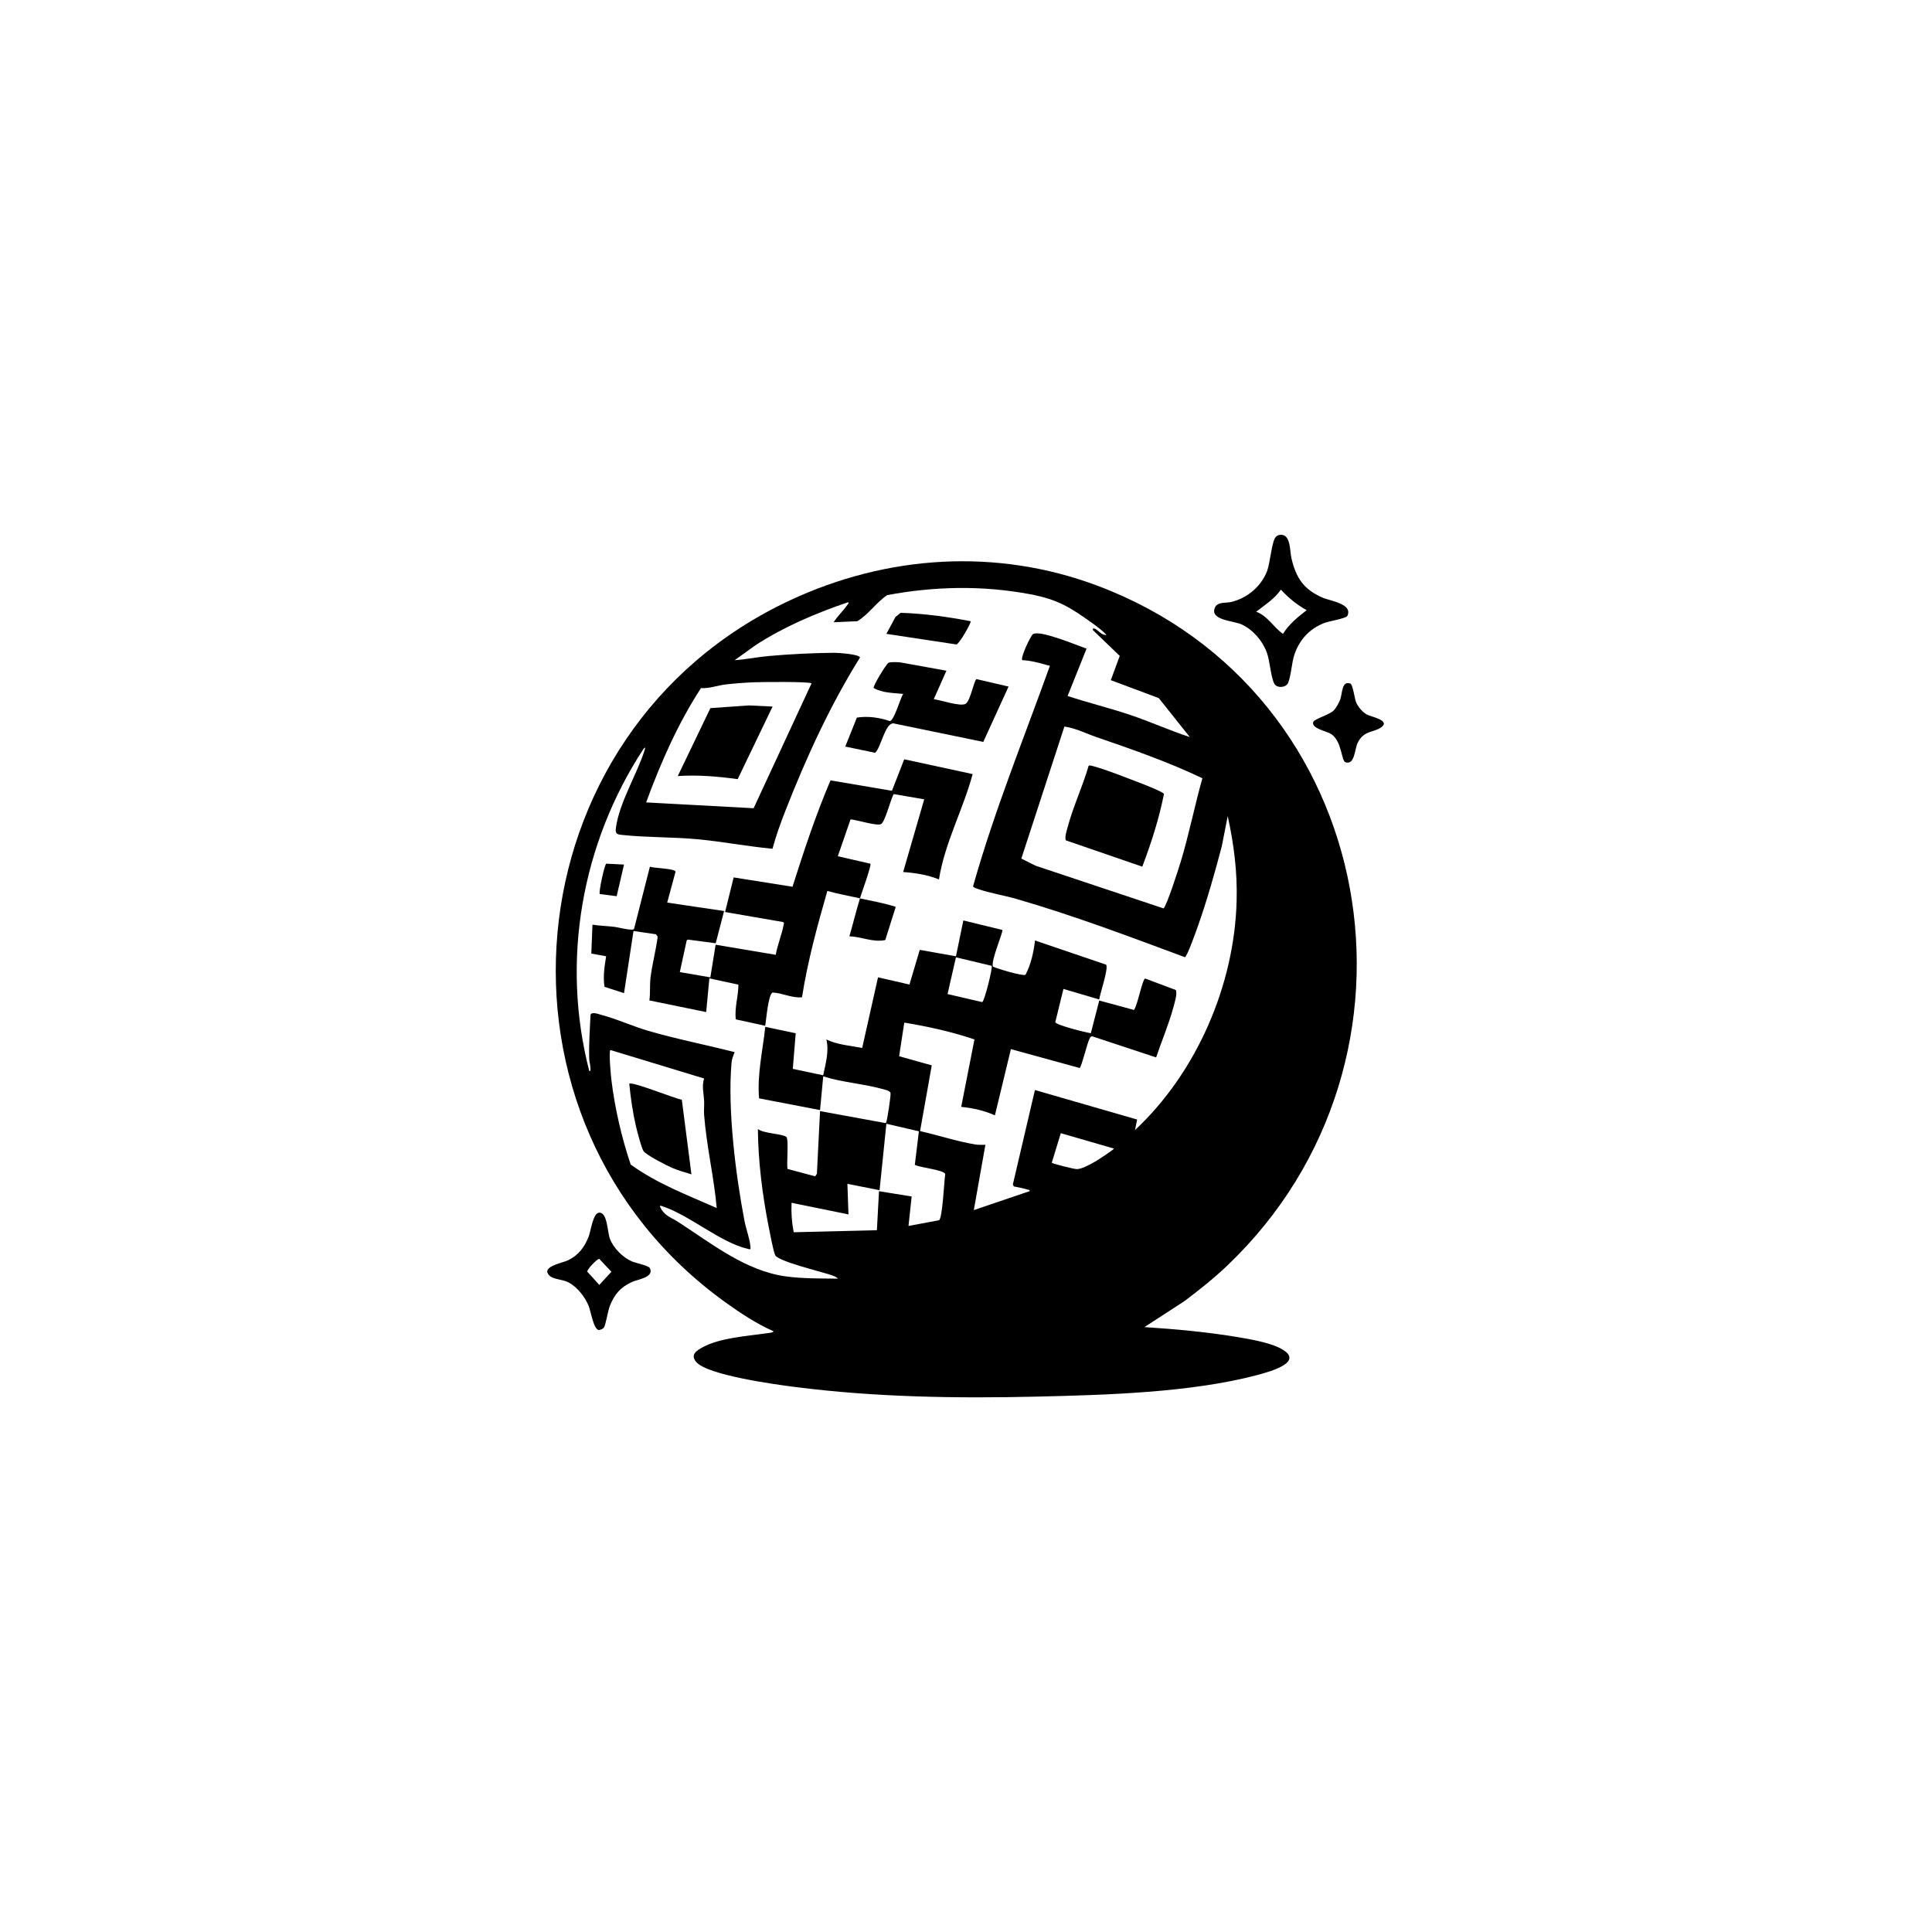 <svg xmlns="http://www.w3.org/2000/svg" width="2807" height="2807" viewBox="0 0 2807 2807" fill="none"><rect width="2807" height="2807" fill="white"></rect><path d="M1783.14 1838.75C1763.6 1857.32 1742.33 1874.25 1720.77 1890.46L1662.78 1928.12C1706.93 1931.03 1752.62 1935.08 1796.27 1942.36C1814.49 1945.41 1841.17 1949.89 1857.53 1957.64C1899.77 1977.69 1846.66 1992.46 1826.57 1997.81C1730.42 2023.34 1607.01 2026.75 1507.34 2029.12C1390.14 2031.88 1272.07 2030.08 1155.55 2015.2C1127.5 2011.61 1027.69 1998.17 1011.44 1978.69C1002.69 1968.22 1011.84 1962.34 1020.88 1957.42C1046.27 1943.61 1085.22 1941.28 1113.8 1937.09C1116.2 1936.73 1123.02 1936.41 1123.95 1934.25C1099.78 1923.64 1076.18 1908.11 1054.59 1892.62C687.514 1629.26 738.226 1063.35 1147.91 872.159C1289 806.312 1447.59 795.947 1594.24 850.892C2006.11 1005.22 2097.82 1539.06 1783.11 1838.75H1783.14ZM1607.69 922.441C1602.56 917.205 1595.79 911.682 1589.83 907.414C1556.05 883.062 1538.04 871.083 1496.23 863.265C1427.22 850.354 1357.75 851.788 1288.89 864.663C1272.93 875.53 1262.21 892.458 1245.64 902.536L1211.24 904.078C1216.8 895.076 1225.3 887.401 1231.11 878.83C1231.9 877.682 1234.31 876.356 1231.9 875.029C1185.17 890.988 1139.66 910.319 1098.09 937.145L1067.36 959.203C1084 958.055 1100.53 954.576 1117.1 953.106C1148.12 950.344 1180.87 948.73 1211.93 948.443C1217.49 948.407 1249.08 950.487 1249.44 955.365C1205.87 1025.3 1171.26 1100.98 1141.2 1177.73C1134.24 1195.48 1127.21 1214.88 1122.37 1233.14C1086.44 1229.84 1050.61 1222.88 1014.53 1219.44C978.77 1216.03 940.969 1216.89 905.893 1213.27C897.931 1212.44 893.664 1212.62 894.739 1203.76C899.294 1166.64 925.798 1124.47 936.701 1089.53C937.49 1087.02 938.136 1084.48 935.051 1087.88C844.959 1225.39 814.725 1396 856.185 1556.21C858.731 1556.6 857.835 1552.51 857.763 1550.79C857.62 1546.41 856.257 1542.72 856.113 1538.67C855.324 1517.22 857.082 1495.95 857.942 1474.54C859.664 1469.27 870.208 1473.64 874.189 1474.68C896.066 1480.39 919.02 1491 941.579 1497.6C983.002 1509.72 1025.65 1517.94 1067.43 1528.66C1065.06 1534.29 1063.34 1538.31 1062.8 1544.66C1056.99 1612.08 1068.83 1706.94 1081.67 1773.87C1083.93 1785.56 1089.84 1801.52 1090.42 1812.6C1090.6 1815.87 1089.52 1815.18 1086.9 1814.57C1046.23 1805.39 1001.94 1765.12 961.053 1752.13C960.049 1751.81 958.471 1751.81 958.794 1752.85C964.927 1766.59 974.646 1768.45 985.298 1775.34C1033.5 1806.47 1083.24 1846.6 1141.88 1854.49C1166.41 1857.79 1192.7 1857.5 1217.45 1857.72C1214.62 1854.42 1207.55 1852.52 1203.35 1851.16C1190.69 1847.1 1131.48 1832.61 1126.46 1823.97C1123.84 1819.45 1118.39 1790.37 1116.92 1782.98C1107.78 1736.71 1101.5 1687.47 1101.14 1640.34C1109.1 1646.94 1136.22 1647.09 1142.49 1651.78C1146.19 1654.55 1142.67 1691.24 1144.18 1698.34L1184.35 1709.1L1186.86 1705.37L1191.45 1614.31L1285.99 1631.63C1288.07 1631.38 1287.6 1630.23 1288.03 1628.9C1289.47 1624.49 1294.7 1590.56 1293.81 1587.8C1292.69 1584.4 1284.59 1582.92 1281.22 1581.99C1253.35 1574.32 1223.65 1572.67 1196.07 1563.81L1191.45 1612.8L1102.83 1595.8C1099.92 1560.62 1108.21 1526.58 1111.86 1491.86L1156.09 1501.22L1151.85 1552.94L1196 1562.27C1199.55 1544.98 1204.75 1528.09 1200.66 1510.26C1216.88 1518.01 1235.27 1519.23 1252.67 1522.53L1275.66 1419.96L1321.35 1430.43L1336.3 1380.07L1388.92 1389.36L1399.64 1337.32L1456.27 1351.1C1458.21 1353.07 1438.99 1396.46 1442.75 1404.43C1449.21 1407.51 1486.18 1418.59 1489.98 1416.23C1497.91 1401.09 1501.82 1383.34 1503.76 1366.41L1607.12 1401.56C1610.81 1407.01 1598.19 1443.59 1597.04 1452.09L1545.07 1436.81L1533.24 1485.12C1533.88 1489.17 1577.89 1500.29 1584.85 1501.12L1597.11 1453.67L1647.47 1467.33C1652.63 1461.41 1659.62 1422.68 1663.86 1421.71L1708.15 1438.28C1711.2 1442.87 1706.21 1458.33 1704.67 1464C1698.14 1488.1 1687.71 1512.59 1679.74 1536.3L1587.07 1505.71C1584.56 1505.6 1583.99 1507.43 1582.98 1509.15C1579.79 1514.71 1571.04 1551.29 1568.6 1551.69L1468.72 1524.25L1445.51 1620.44C1430.56 1613.73 1413.02 1609.72 1396.52 1608.21L1415.78 1510.19C1382.71 1498.93 1348.32 1491.47 1313.85 1485.73L1306.32 1534.58L1353.74 1547.85L1336.77 1643.36C1362.92 1649.24 1391.25 1658.63 1417.54 1662.87C1422.24 1663.62 1426.97 1663.19 1431.67 1663.26L1414.85 1758.16L1495.97 1730.61C1496.4 1728.57 1494.4 1728.89 1492.93 1728.36C1486.58 1726.13 1479.51 1725.31 1472.98 1723.76L1471.59 1720.82L1503.65 1583.68L1652.13 1626.57L1649.08 1641.85C1738.45 1558.36 1793.47 1431.65 1796.7 1308.92C1797.81 1266.46 1792.79 1226.97 1783.75 1185.72L1775.07 1229.84C1764.92 1268.25 1754.09 1306.69 1740.93 1344.17C1738.67 1350.59 1724.93 1389.72 1721.53 1390.69C1640.4 1360.56 1559.35 1329.9 1476.11 1305.87C1458.67 1300.85 1437.77 1297.55 1421.34 1291.74C1419.44 1291.06 1414.13 1289.77 1413.81 1287.58C1444.29 1179.12 1486.86 1074.72 1524.85 968.85C1525.81 965.837 1524.52 967.272 1522.87 966.806C1510.68 963.327 1498.09 959.669 1485.29 959.167C1482.06 956.011 1497.55 923.158 1500.92 921.222C1511.58 915.053 1565.48 937.971 1578.68 942.347L1551.13 1011.21C1580.87 1021.03 1611.39 1028.42 1641.08 1038.36C1670.6 1048.25 1699.29 1061.24 1728.66 1070.88L1683.55 1014.25L1613.9 988.217L1626.88 952.962L1587.86 915.484C1587.39 913.404 1587.97 912.578 1590.12 913.224C1595.14 914.73 1600.41 923.697 1607.76 922.37L1607.69 922.441ZM1179.11 992.879C1176.1 990.01 1105.62 990.871 1095.62 991.265C1082.85 991.768 1067.07 992.951 1054.37 994.421C1042.43 995.784 1031.1 1000.45 1018.4 999.766C984.903 1051.41 959.941 1108.11 938.781 1165.82L1094.94 1174.28L1179.07 992.879H1179.11ZM1746.95 1130.71C1696.67 1106.79 1645.67 1089 1593.13 1070.96C1577.64 1065.65 1562.97 1057.9 1546.47 1055.61L1483.89 1247.45L1504.33 1257.7L1690.4 1319.79C1694.88 1317.1 1712.45 1261.9 1715.25 1252.75C1727.55 1212.48 1735.51 1171.2 1746.95 1130.74V1130.71ZM1440.74 1403.21L1388.88 1390.87L1376.69 1444.27L1427.11 1455.96C1430.59 1453.78 1442.68 1405.36 1440.74 1403.17V1403.21ZM1022.96 1566.93L886.778 1525.54C884.303 1528.66 887.531 1562.62 888.32 1569.15C893.233 1609.82 903.275 1653.33 916.33 1691.92C954.49 1719.64 998.496 1736.21 1041.35 1755.15C1037.27 1709.85 1026.47 1665.02 1022.99 1619.69C1022.49 1613.09 1023.35 1606.34 1023.03 1599.74C1022.53 1588.91 1019.4 1578.19 1022.96 1566.96V1566.93ZM1335.05 1643.64L1287.82 1632.7L1277.92 1729.22L1231.19 1720L1232.73 1764.4L1150.06 1747.54C1149.38 1762 1150.38 1776.2 1153.18 1790.33L1274.04 1787.35L1277.09 1730.69L1324.54 1738.36L1319.95 1781.22L1364.39 1772.86C1369.48 1769.24 1371.74 1715.12 1373.35 1705.72C1371.38 1699.66 1336.02 1696.33 1329.13 1692.42L1335.05 1643.68V1643.64ZM1528.11 1689.33C1529.29 1690.84 1560.17 1698.44 1564.15 1698.59C1571.58 1698.87 1584.45 1691.45 1591.34 1687.54C1594.85 1685.57 1618.34 1670.36 1618.38 1668.71L1541.24 1646.4L1528.11 1689.33Z" fill="black"></path><path d="M1858.31 777.333C1875.57 773.747 1873.77 800.035 1876.28 810.795C1883.06 840.096 1894.47 856.809 1922.48 868.681C1932.73 873.02 1966.23 877.431 1957.48 894.933C1955.69 898.519 1930.44 902.573 1923.52 905.334C1902.61 913.691 1888.51 928.933 1880.98 950.057C1876.53 962.538 1875.89 982.515 1871.33 992.449C1868.14 999.371 1854.91 1000.09 1851.43 993.31C1846.08 982.838 1845.33 961.032 1840.42 947.69C1834.21 930.906 1820.48 914.982 1804.23 907.343C1792.47 901.82 1757.61 901.282 1765.03 883.062C1768.72 873.989 1780.88 876.463 1788.74 874.634C1812.19 869.111 1832.78 851.752 1841.14 829.086C1845.37 817.645 1847.84 786.263 1853.47 780.202C1854.8 778.767 1856.41 777.728 1858.35 777.333H1858.31ZM1825.07 888.764C1841.92 894.897 1850.03 911.215 1864.05 920.935C1872.8 906.912 1885.54 896.44 1898.52 886.505C1884.28 878.794 1872.01 868.573 1861.04 856.701C1851.46 870.366 1837.91 878.758 1825.07 888.8V888.764Z" fill="black"></path><path d="M870.639 1761.89C882.617 1761.39 882.438 1789.83 886.024 1799.51C891.117 1813.36 905.104 1827.23 918.482 1832.86C923.862 1835.12 942.368 1838.82 944.161 1842.41C950.904 1855.78 926.659 1858.76 918.338 1862.52C901.59 1870.13 892.695 1880.42 885.989 1897.53C883.012 1905.13 880.214 1924.71 877.417 1928.77C875.767 1931.17 872.898 1931.71 870.352 1932.39C862.497 1932.42 858.373 1904.99 855.324 1897.53C849.873 1884.19 838.54 1869.55 825.557 1862.99C814.654 1857.47 798.084 1859.66 795 1847.75C795 1838.32 818.312 1834.55 825.557 1830.96C840.692 1823.5 849.371 1811.85 855.324 1796.43C858.516 1788.18 861.457 1762.25 870.639 1761.85V1761.89ZM870.71 1828.99C867.59 1828.74 852.706 1844.49 853.244 1847.53L870.674 1866.86L888.32 1847.75L870.674 1828.99H870.71Z" fill="black"></path><path d="M1937.79 1032.15C1941.31 1028.64 1945.43 1021.03 1947.19 1016.26C1950.49 1007.37 1949.12 988.755 1961.86 993.095C1965.55 994.35 1968.1 1014.94 1970.18 1019.99C1973.05 1027.02 1979.18 1034.23 1985.74 1038.11C1991.01 1041.23 2020.46 1046.28 2007.19 1056.4C1996.11 1064.82 1981.44 1060.48 1972.36 1079.71C1968.17 1088.64 1968.24 1112.17 1954.68 1107.43C1948.91 1105.42 1949.52 1076.8 1934.28 1066.62C1927.46 1062.06 1905.23 1058.66 1907.95 1049.08C1909.24 1044.53 1931.19 1038.79 1937.83 1032.15H1937.79Z" fill="black"></path><path d="M1249.51 1305.15C1233.66 1301.71 1217.66 1298.88 1202.06 1294.43C1187.43 1345.29 1173.44 1396.54 1165.23 1448.93C1150.53 1450.48 1136.65 1442.55 1122.48 1442.05C1116.02 1445.06 1113.33 1482.07 1111.72 1490.36L1069.04 1481.03C1067 1464 1072.92 1447.11 1072.81 1430.57L1030.63 1421.5L1026 1470.45L943.48 1453.52C945.022 1442.73 943.838 1431.72 945.094 1420.92C947.353 1401.31 953.127 1380.68 955.53 1360.89L953.091 1357.44L920.419 1352.6L906.647 1442.91L878.278 1433.8C875.982 1418.84 878.278 1404.03 880.645 1389.36L859.126 1385.42L860.776 1343.49C871.571 1345.11 882.653 1345.36 893.448 1346.72C898.613 1347.37 918.841 1352.89 921.208 1349.62L944.233 1259.25C949.648 1261.43 980.133 1261.72 981.532 1266.38L969.374 1311.36L1052.04 1323.62L1039.88 1370.43L999.321 1365.12L997.671 1366.41L987.701 1412.35L1032.07 1419.99L1039.74 1372.58L1127.07 1387.25C1129.62 1372.9 1135.97 1357.55 1138.58 1343.53C1138.91 1341.81 1139.8 1340.95 1137.69 1339.62L1053.48 1325.09L1065.92 1274.78L1151.42 1288.37C1168.03 1236.15 1185.14 1184.18 1206.65 1133.79L1295.89 1148.96L1313.75 1103.16L1413.16 1124.68C1399.28 1176.33 1372.71 1224.28 1364.21 1277.68C1347.46 1271.01 1330.14 1268.28 1312.17 1266.96L1342.8 1161.34L1298.5 1153.73C1293.98 1160.94 1285.92 1194.44 1280.03 1197.34C1273.69 1200.46 1244.53 1190.96 1235.74 1190.49L1217.27 1244L1264.61 1254.87C1266.4 1257.38 1251.38 1298.63 1249.4 1305.26C1266.8 1309.03 1284.44 1312.11 1301.44 1317.53L1286.2 1365.8C1268.38 1369.53 1251.74 1360.96 1234.09 1360.35C1239.36 1342.06 1243.95 1323.48 1249.4 1305.26L1249.51 1305.15Z" fill="black"></path><path d="M1375.04 974.518L1356.68 1015.83C1366.5 1017.05 1394.51 1026.7 1402.62 1022.76C1409.97 1019.17 1415.1 987.679 1418.94 986.711L1465.35 997.506L1428.62 1077.91L1297.71 1050.91C1285.41 1051.63 1280.11 1086.09 1271.46 1093.73L1228.1 1084.69L1244.92 1042.59C1261.2 1040.08 1277.52 1042.48 1292.94 1047.68C1299.29 1046.46 1308.08 1014.22 1312.28 1008.19C1297.86 1006.69 1282.15 1006.94 1269.31 999.587C1268.66 995.606 1287.46 965.085 1290.86 963.005C1293.52 961.391 1304.53 962.036 1308.26 962.395L1375.04 974.482V974.518Z" fill="black"></path><path d="M1410.26 902.573C1411.69 903.971 1393.94 935.532 1389.56 936.321L1287.82 920.935L1300.94 896.548L1308.51 890.343C1342.8 891.455 1376.69 896.081 1410.26 902.573Z" fill="black"></path><path d="M906.647 1256.16L895.923 1302.07L871.427 1298.98C869.455 1297.01 878.17 1256.48 880.86 1254.83L906.647 1256.13V1256.16Z" fill="black"></path><path d="M1659.62 1259.17L1548.7 1221.01C1546.22 1217.36 1550.52 1204.27 1551.82 1199.53C1559.67 1170.66 1573.44 1141.32 1581.76 1112.38C1584.31 1111.81 1586.64 1112.7 1589.04 1113.35C1608.09 1118.55 1636.24 1129.88 1655.54 1137.16C1660.99 1139.21 1689.72 1150.47 1691.11 1153.52C1684.01 1189.6 1672.64 1224.82 1659.62 1259.17Z" fill="black"></path><path d="M1122.48 1026.56L1071.77 1132.03C1043 1128.09 1013.67 1125.54 984.724 1127.55L1032.17 1028.82L1088.05 1024.91L1122.52 1026.56H1122.48Z" fill="black"></path><path d="M990.606 1597.74L1004.59 1706.19C995.232 1703.29 985.549 1700.67 976.511 1696.79C968.8 1693.5 938.745 1678.14 935.016 1672.48C931.788 1667.56 925.619 1643.28 923.933 1636.11C919.307 1616.35 916.222 1594.69 914.286 1574.57C918.123 1570.73 980.707 1596.34 990.606 1597.74Z" fill="black"></path></svg>